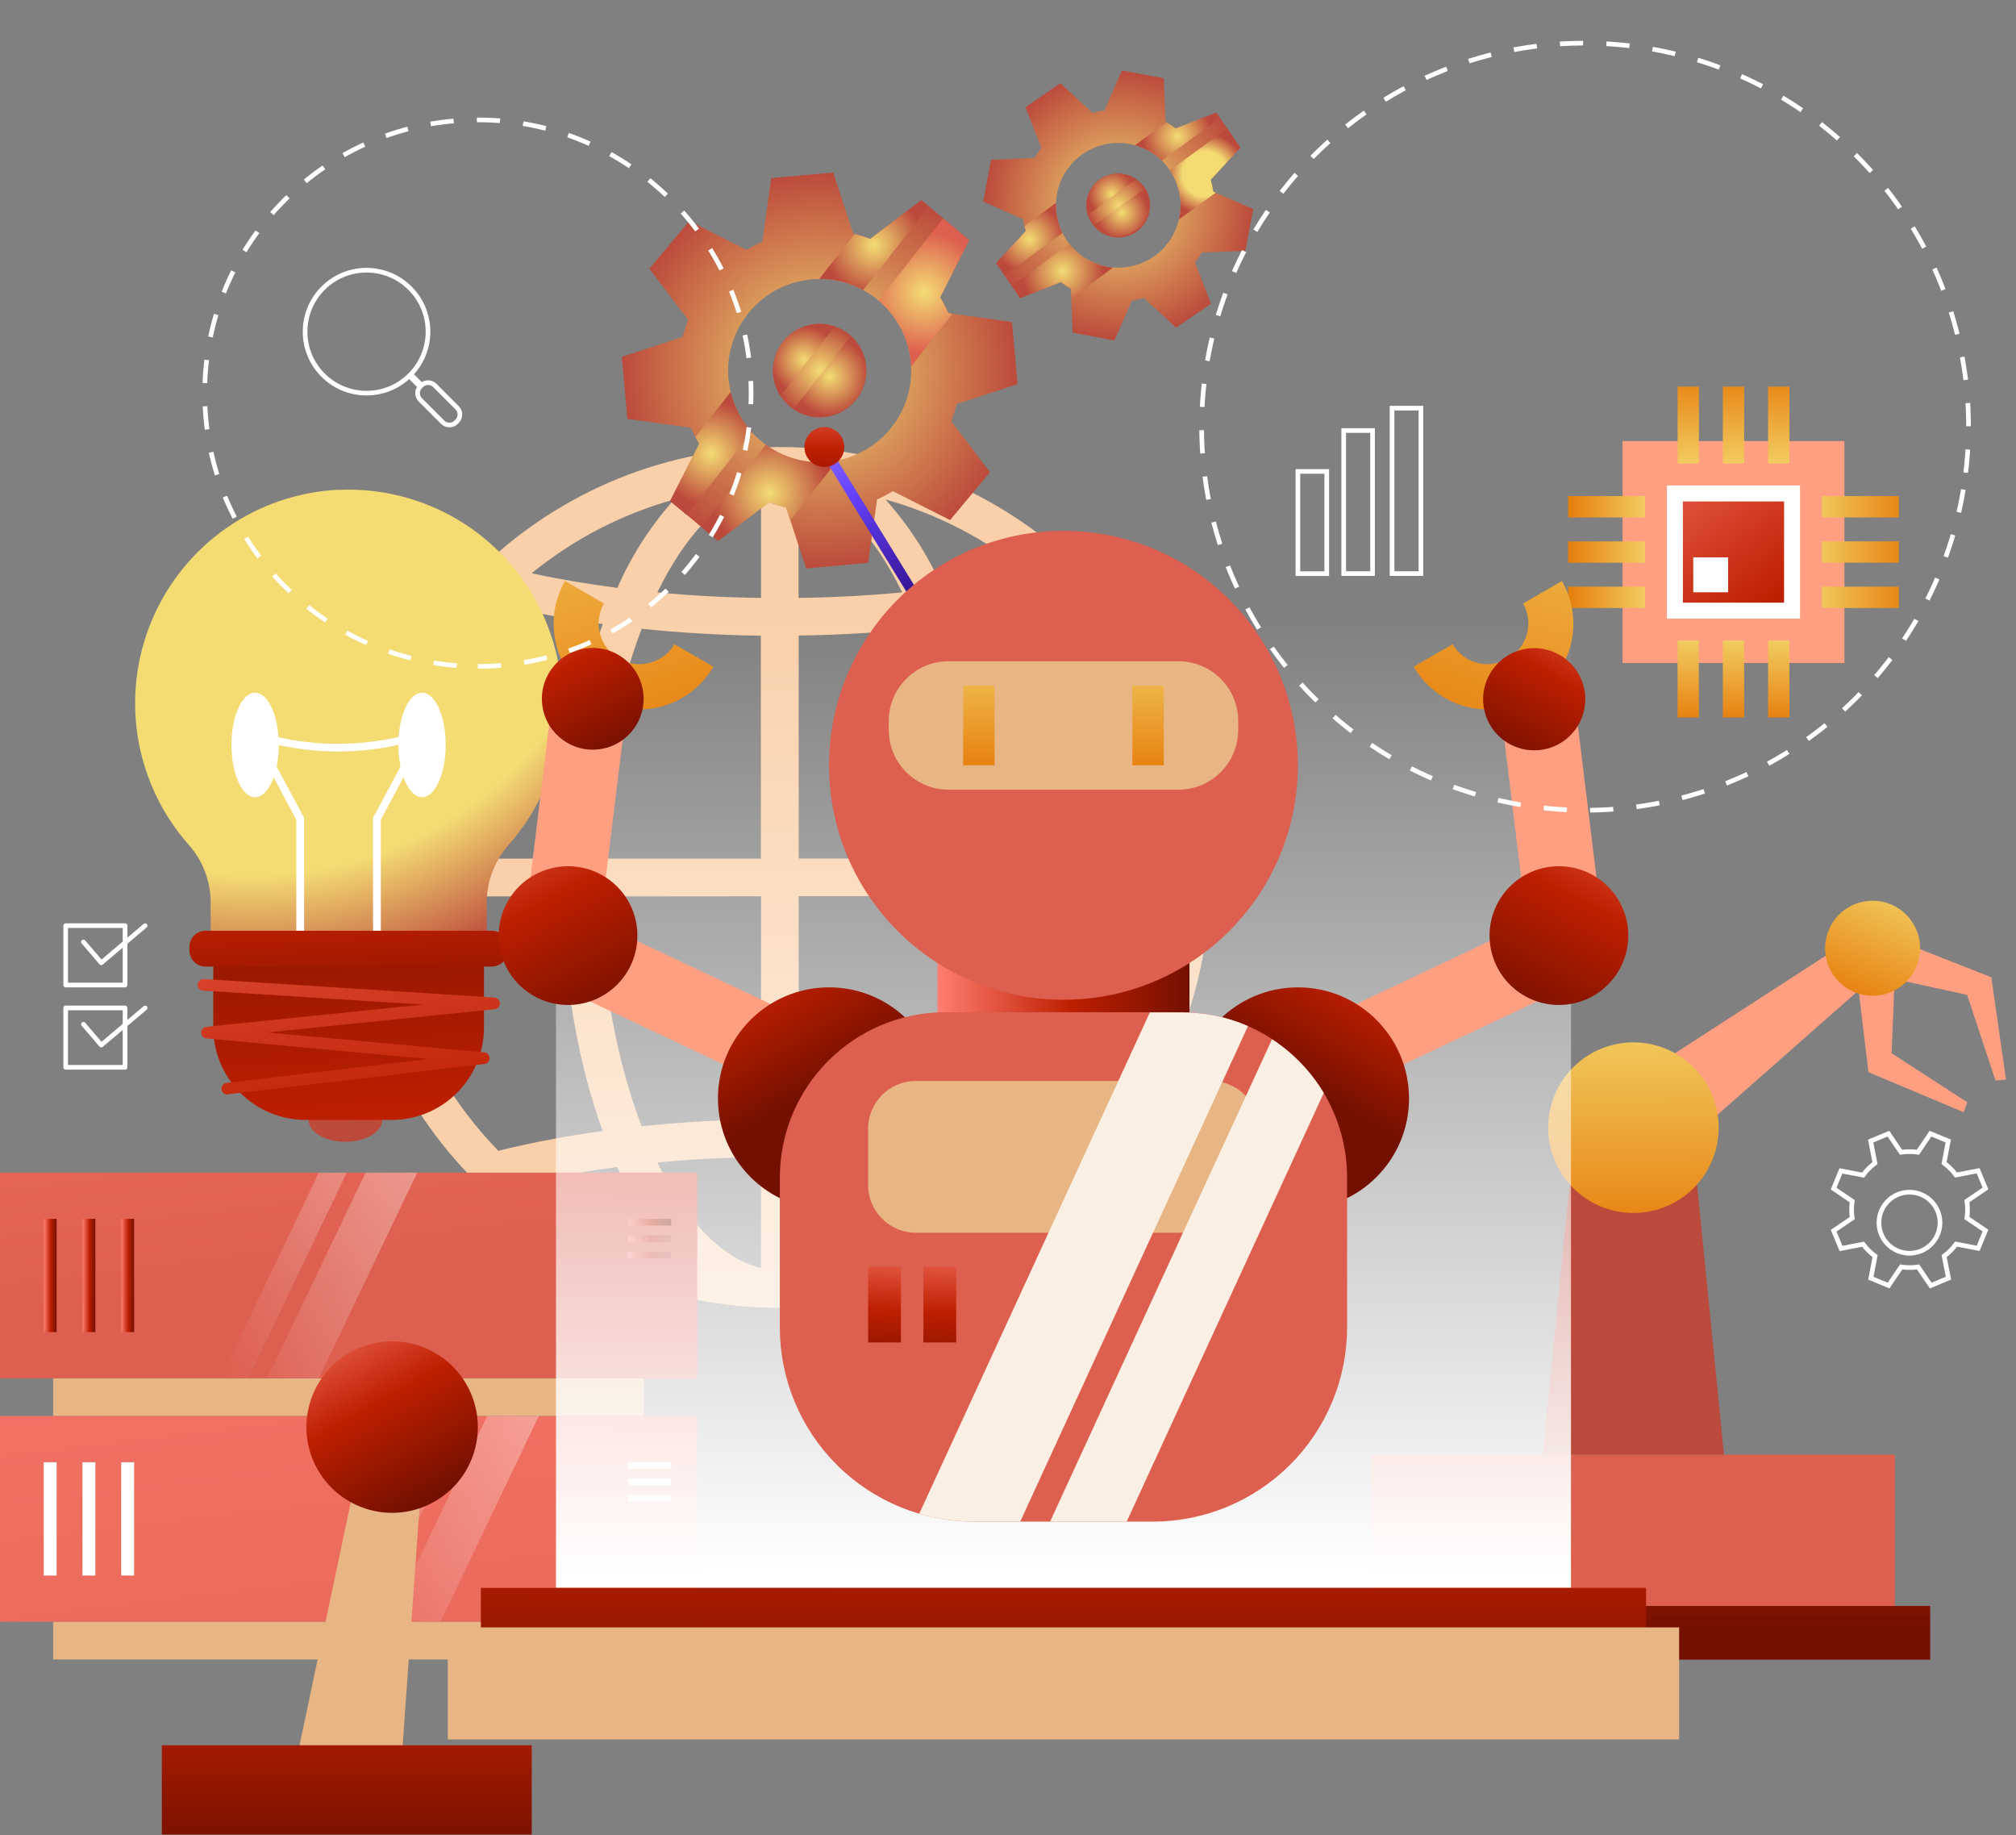 <svg width="434" height="395" viewBox="0 0 434 395" fill="none" xmlns="http://www.w3.org/2000/svg">
<rect x="0" y="0" width="434" height="395" fill="#808080" stroke="none"/>
<path d="M260.53 188.864C260.536 176.632 258.112 164.521 253.398 153.234C248.684 141.946 241.774 131.708 233.07 123.114C232.829 122.797 232.539 122.52 232.21 122.294C214.969 105.571 191.894 96.218 167.875 96.218C143.856 96.218 120.781 105.571 103.54 122.294C103.226 122.515 102.946 122.781 102.71 123.084C94.008 131.684 87.099 141.925 82.384 153.214C77.669 164.503 75.241 176.615 75.241 188.849C75.241 201.083 77.669 213.196 82.384 224.485C87.099 235.774 94.008 246.015 102.71 254.614C102.947 254.923 103.23 255.193 103.55 255.414C120.779 272.131 143.837 281.485 167.843 281.496C191.848 281.507 214.916 272.174 232.16 255.474C232.49 255.243 232.783 254.963 233.03 254.644C241.745 246.05 248.664 235.808 253.385 224.515C258.106 213.223 260.535 201.104 260.53 188.864ZM83.46 192.924H121.03C121.42 211.924 124.58 229.214 129.74 243.414C122.185 244.447 114.688 245.869 107.28 247.674C92.92 232.946 84.447 213.471 83.46 192.924ZM107.28 130.044C114.695 131.854 122.198 133.279 129.76 134.314C124.6 148.514 121.44 165.834 121.05 184.804H83.46C84.445 164.254 92.918 144.775 107.28 130.044ZM252.28 184.804H214.74C214.35 165.804 211.19 148.514 206.03 134.314C213.593 133.284 221.096 131.859 228.51 130.044C242.85 144.786 251.304 164.262 252.28 184.804ZM171.91 104.804C180.41 106.804 188.19 115.154 194.22 127.494C186.97 128.184 179.5 128.584 171.91 128.684V104.804ZM163.8 136.804V184.804H129.14C129.57 166.244 132.89 149.034 138.14 135.324C146.46 136.204 155.06 136.704 163.83 136.824L163.8 136.804ZM141.52 127.494C147.52 115.154 155.32 106.834 163.83 104.804V128.684C156.28 128.604 148.77 128.204 141.52 127.494ZM163.83 192.904V240.904C155.06 241.024 146.46 241.534 138.13 242.404C132.89 228.704 129.57 211.494 129.13 192.934L163.83 192.904ZM163.83 248.994V272.894C155.32 270.894 147.55 262.554 141.52 250.204C148.77 249.494 156.28 249.124 163.83 249.014V248.994ZM171.94 248.994C179.53 249.104 187 249.494 194.25 250.184C188.25 262.534 180.44 270.844 171.94 272.874V248.994ZM171.94 240.874V192.874H206.63C206.2 211.434 202.87 228.644 197.63 242.344C189.28 241.494 180.71 241.014 171.94 240.894V240.874ZM171.94 184.784V136.784C180.71 136.664 189.31 136.164 197.64 135.284C202.88 148.994 206.2 166.204 206.64 184.764L171.94 184.784ZM202.87 126.524C199.827 119.568 195.692 113.144 190.62 107.494C201.827 110.63 212.265 116.046 221.28 123.404C215.41 124.684 209.28 125.724 202.87 126.544V126.524ZM132.87 126.524C126.5 125.694 120.33 124.664 114.45 123.384C123.478 116.026 133.93 110.616 145.15 107.494C140.076 113.15 135.941 119.581 132.9 126.544L132.87 126.524ZM132.87 251.154C135.903 258.131 140.039 264.573 145.12 270.234C133.905 267.097 123.462 261.67 114.45 254.294C120.36 253.044 126.53 252.004 132.9 251.174L132.87 251.154ZM202.87 251.154C209.24 251.984 215.41 253.024 221.3 254.294C212.282 261.666 201.836 267.093 190.62 270.234C195.697 264.578 199.833 258.142 202.87 251.174V251.154ZM206.03 243.394C211.19 229.194 214.35 211.874 214.74 192.904H252.28C251.293 213.447 242.828 232.92 228.48 247.654C221.076 245.851 213.582 244.436 206.03 243.414V243.394Z" fill="#F9D0A9"/>
<path d="M138.67 296.644H11.44V304.774H138.67V296.644Z" fill="#E8B685"/>
<path d="M138.67 349.034H11.44V357.164H138.67V349.034Z" fill="#E8B685"/>
<path d="M150.11 252.384H0V296.644H150.11V252.384Z" fill="url(#paint0_linear_72_499)"/>
<path d="M12.19 262.324H9.41V286.704H12.19V262.324Z" fill="url(#paint1_linear_72_499)"/>
<path d="M20.53 262.324H17.75V286.704H20.53V262.324Z" fill="url(#paint2_linear_72_499)"/>
<path d="M28.87 262.324H26.09V286.704H28.87V262.324Z" fill="url(#paint3_linear_72_499)"/>
<path d="M144.49 262.324H135.19V263.764H144.49V262.324Z" fill="url(#paint4_linear_72_499)"/>
<path d="M144.49 265.854H135.19V267.294H144.49V265.854Z" fill="url(#paint5_linear_72_499)"/>
<path d="M144.49 269.384H135.19V270.824H144.49V269.384Z" fill="url(#paint6_linear_72_499)"/>
<path d="M150.11 304.774H0V349.034H150.11V304.774Z" fill="url(#paint7_linear_72_499)"/>
<path d="M12.19 314.714H9.41V339.094H12.19V314.714Z" fill="white"/>
<path d="M20.53 314.714H17.75V339.094H20.53V314.714Z" fill="white"/>
<path d="M28.87 314.714H26.09V339.094H28.87V314.714Z" fill="white"/>
<path d="M144.49 314.714H135.19V316.154H144.49V314.714Z" fill="white"/>
<path d="M144.49 318.244H135.19V319.684H144.49V318.244Z" fill="white"/>
<path d="M144.49 321.774H135.19V323.214H144.49V321.774Z" fill="white"/>
<g style="mix-blend-mode:soft-light">
<path d="M53.46 296.644H47.47L68.64 252.384H74.63L53.46 296.644Z" fill="url(#paint8_linear_72_499)"/>
<path d="M68.64 296.644H57.52L78.69 252.384H89.81L68.64 296.644Z" fill="url(#paint9_linear_72_499)"/>
</g>
<g style="mix-blend-mode:soft-light">
<path d="M79.65 349.034H73.66L94.83 304.774H100.82L79.65 349.034Z" fill="url(#paint10_linear_72_499)"/>
<path d="M94.83 349.034H83.71L104.88 304.774H116L94.83 349.034Z" fill="url(#paint11_linear_72_499)"/>
</g>
<path d="M287.71 357.204H415.53V345.644H287.71V357.204Z" fill="url(#paint12_linear_72_499)"/>
<path d="M295.32 345.634H407.92V313.074H295.32V345.634Z" fill="#DD5F4F"/>
<path d="M332.11 313.074H371.13L364.43 245.744H338.81L332.11 313.074Z" fill="#BC4A3C"/>
<path d="M344.18 237.294L355.61 252.384L406.77 207.294L401.44 200.264L344.18 237.294Z" fill="#FF9F81"/>
<path d="M333.28 242.704C333.28 246.336 334.357 249.886 336.375 252.906C338.393 255.925 341.261 258.278 344.616 259.668C347.972 261.057 351.664 261.42 355.226 260.711C358.787 260.002 362.059 258.252 364.626 255.683C367.193 253.115 368.941 249.842 369.648 246.28C370.356 242.718 369.991 239.026 368.6 235.671C367.208 232.317 364.854 229.45 361.833 227.434C358.812 225.417 355.262 224.342 351.63 224.344C346.762 224.347 342.095 226.282 338.654 229.725C335.213 233.168 333.28 237.837 333.28 242.704Z" fill="url(#paint13_linear_72_499)"/>
<path d="M412.86 204.104L404.36 206.164L400.21 213.864L402.24 230.764L422.75 239.384L423.51 237.234L407.22 226.684L407.87 210.724L423.48 214.124L429.58 232.544L431.85 232.354L428.69 210.334L412.86 204.104Z" fill="#FF9F81"/>
<path d="M406.942 213.582C412.185 211.477 414.729 205.521 412.625 200.277C410.52 195.034 404.563 192.49 399.32 194.594C394.077 196.699 391.533 202.656 393.637 207.899C395.742 213.142 401.698 215.686 406.942 213.582Z" fill="url(#paint14_linear_72_499)"/>
<path style="mix-blend-mode:soft-light" d="M338.2 129.184H119.69V341.764H338.2V129.184Z" fill="url(#paint15_linear_72_499)"/>
<path d="M354.36 341.754H103.52V352.164H354.36V341.754Z" fill="url(#paint16_linear_72_499)"/>
<path d="M361.48 350.254H96.4V374.364H361.48V350.254Z" fill="#E8B685"/>
<path d="M72.89 105.404C64.23 105.819 55.864 108.672 48.755 113.635C41.646 118.598 36.085 125.469 32.712 133.455C29.339 141.442 28.292 150.219 29.691 158.775C31.09 167.332 34.879 175.318 40.62 181.814C43.658 185.224 45.34 189.628 45.35 194.194V200.114C45.35 202.369 46.246 204.531 47.84 206.125C49.434 207.719 51.596 208.614 53.85 208.614H96.28C98.533 208.612 100.692 207.715 102.284 206.121C103.876 204.527 104.77 202.367 104.77 200.114V194.494C104.736 189.871 106.397 185.395 109.44 181.914C115.444 175.148 119.319 166.762 120.581 157.804C121.844 148.847 120.437 139.717 116.537 131.554C112.638 123.392 106.418 116.561 98.657 111.915C90.895 107.27 81.936 105.015 72.9 105.434L72.89 105.404Z" fill="url(#paint17_radial_72_499)"/>
<path d="M65.47 207.214H63.79V176.434L53.18 156.614L55.18 157.294C73.62 163.544 90.38 157.364 90.55 157.294L91.15 158.864C79.953 162.466 67.943 162.689 56.62 159.504L65.46 176.004L65.47 207.214Z" fill="white"/>
<path d="M60.01 160.334C60.01 166.544 57.73 171.584 54.92 171.584C52.11 171.584 49.83 166.584 49.83 160.334C49.83 154.084 52.11 149.084 54.92 149.084C57.73 149.084 60.01 154.124 60.01 160.334Z" fill="white"/>
<path d="M81.98 207.214H80.31V176.014L90.12 157.694L91.59 158.484L81.98 176.434V207.214Z" fill="white"/>
<path d="M90.86 171.584C93.671 171.584 95.95 166.547 95.95 160.334C95.95 154.121 93.671 149.084 90.86 149.084C88.049 149.084 85.77 154.121 85.77 160.334C85.77 166.547 88.049 171.584 90.86 171.584Z" fill="white"/>
<path d="M82.28 241.034C82.28 243.634 78.73 245.744 74.35 245.744C69.97 245.744 66.42 243.634 66.42 241.034C66.42 238.434 69.97 236.314 74.35 236.314C78.73 236.314 82.28 238.424 82.28 241.034Z" fill="url(#paint18_linear_72_499)"/>
<path d="M45.92 205.614V221.174C45.92 226.44 48.011 231.49 51.733 235.214C55.456 238.938 60.505 241.032 65.77 241.034H84.34C89.606 241.032 94.654 238.938 98.377 235.214C102.099 231.49 104.19 226.44 104.19 221.174V205.614H45.92Z" fill="url(#paint19_linear_72_499)"/>
<path d="M105.86 200.324H44.25C42.334 200.324 40.78 201.878 40.78 203.794V204.564C40.78 206.481 42.334 208.034 44.25 208.034H105.86C107.776 208.034 109.33 206.481 109.33 204.564V203.794C109.33 201.878 107.776 200.324 105.86 200.324Z" fill="url(#paint20_linear_72_499)"/>
<path d="M48.92 235.574C48.6 235.572 48.293 235.449 48.061 235.229C47.829 235.009 47.69 234.709 47.67 234.389C47.651 234.07 47.754 233.756 47.959 233.51C48.163 233.264 48.453 233.104 48.77 233.064L92.28 227.934L44.41 223.494C44.106 223.456 43.826 223.307 43.623 223.077C43.42 222.847 43.309 222.551 43.309 222.244C43.309 221.938 43.42 221.641 43.623 221.411C43.826 221.181 44.106 221.033 44.41 220.994L91.09 216.214L43.71 213.214C43.545 213.205 43.383 213.164 43.234 213.092C43.085 213.02 42.952 212.919 42.842 212.796C42.733 212.672 42.648 212.528 42.595 212.371C42.541 212.215 42.519 212.049 42.53 211.884C42.556 211.552 42.71 211.242 42.96 211.022C43.211 210.802 43.537 210.688 43.87 210.704L106.42 214.704C106.737 214.724 107.034 214.863 107.253 215.093C107.472 215.323 107.596 215.627 107.6 215.944C107.607 216.259 107.494 216.565 107.284 216.801C107.075 217.036 106.784 217.184 106.47 217.214L57.47 222.214L104.28 226.494C104.584 226.533 104.864 226.681 105.067 226.911C105.27 227.141 105.382 227.438 105.382 227.744C105.382 228.051 105.27 228.347 105.067 228.577C104.864 228.807 104.584 228.956 104.28 228.994L49.01 235.524L48.92 235.574Z" fill="url(#paint21_linear_72_499)"/>
<path d="M397.06 94.934H349.3V142.694H397.06V94.934Z" fill="#FF9F81"/>
<path d="M387.51 104.484H358.85V133.144H387.51V104.484Z" fill="white"/>
<path d="M384.07 107.924H362.29V129.704H384.07V107.924Z" fill="url(#paint22_linear_72_499)"/>
<path d="M372.03 119.964H364.52V127.474H372.03V119.964Z" fill="white"/>
<path d="M385.22 83.214H380.63V99.774H385.22V83.214Z" fill="url(#paint23_linear_72_499)"/>
<path d="M375.48 83.214H370.89V99.774H375.48V83.214Z" fill="url(#paint24_linear_72_499)"/>
<path d="M365.74 83.214H361.15V99.774H365.74V83.214Z" fill="url(#paint25_linear_72_499)"/>
<path d="M408.78 130.854V126.264H392.22V130.854H408.78Z" fill="url(#paint26_linear_72_499)"/>
<path d="M408.79 121.104V116.514H392.23V121.104H408.79Z" fill="url(#paint27_linear_72_499)"/>
<path d="M408.78 111.364V106.774H392.22V111.364H408.78Z" fill="url(#paint28_linear_72_499)"/>
<path d="M361.14 154.414H365.73V137.854H361.14V154.414Z" fill="url(#paint29_linear_72_499)"/>
<path d="M370.89 154.414H375.48V137.854H370.89V154.414Z" fill="url(#paint30_linear_72_499)"/>
<path d="M380.63 154.414H385.22V137.854H380.63V154.414Z" fill="url(#paint31_linear_72_499)"/>
<path d="M337.59 106.774V111.364H354.15V106.774H337.59Z" fill="url(#paint32_linear_72_499)"/>
<path d="M337.58 116.524V121.114H354.14V116.524H337.58Z" fill="url(#paint33_linear_72_499)"/>
<path d="M337.59 126.264V130.854H354.15V126.264H337.59Z" fill="url(#paint34_linear_72_499)"/>
<path d="M186.47 78.864C186.678 81.196 186.066 83.528 184.738 85.456C183.411 87.385 181.452 88.789 179.199 89.427C176.946 90.066 174.542 89.897 172.4 88.951C170.258 88.006 168.514 86.342 167.468 84.247C166.422 82.152 166.141 79.758 166.672 77.478C167.203 75.198 168.514 73.174 170.377 71.758C172.241 70.341 174.541 69.619 176.88 69.717C179.22 69.815 181.451 70.726 183.19 72.294C185.077 73.989 186.249 76.338 186.47 78.864Z" fill="url(#paint35_radial_72_499)"/>
<path d="M219.06 82.664L217.86 69.314L205.03 67.494L204.18 67.384C203.661 66.214 203.066 65.078 202.4 63.984L208.63 51.664L203.01 46.964L199.93 44.394L198.34 43.064L187.34 51.394C186.238 50.975 185.112 50.617 183.97 50.324L183.68 50.244L179.37 37.134L166.02 38.334L164.12 52.004C162.951 52.528 161.816 53.122 160.72 53.784L148.4 47.554L139.8 57.844L148.13 68.844C147.669 70.038 147.285 71.261 146.98 72.504L133.87 76.804L135.07 90.164L148.74 92.064C149.03 92.734 149.36 93.384 149.74 94.064C150 94.554 150.28 95.064 150.56 95.504L144.28 107.834L147.88 110.834L150.96 113.404L154.58 116.404L165.58 108.084C166.774 108.544 167.996 108.924 169.24 109.224L170.14 111.994L173.54 122.344L186.89 121.144L188.81 107.494C189.978 106.972 191.11 106.374 192.2 105.704L204.53 111.934L213.12 101.644L204.8 90.644C205.257 89.449 205.637 88.227 205.94 86.984L219.06 82.664ZM180.28 99.104C179.599 99.237 178.911 99.333 178.22 99.394C173.512 99.819 168.809 98.538 164.967 95.785C161.125 93.031 158.4 88.989 157.29 84.394C157.066 83.453 156.909 82.498 156.82 81.534C156.356 76.328 157.977 71.15 161.328 67.138C164.678 63.125 169.484 60.606 174.69 60.134C175.26 60.134 175.81 60.064 176.36 60.054C181.306 60.035 186.079 61.875 189.734 65.209C193.388 68.542 195.656 73.127 196.09 78.054L196.15 78.914C196.352 83.62 194.863 88.243 191.952 91.947C189.041 95.65 184.901 98.189 180.28 99.104Z" fill="url(#paint36_radial_72_499)"/>
<g style="mix-blend-mode:soft-light">
<path d="M161.85 93.004L147.85 110.834L144.25 107.834L150.51 95.494C150.23 95.024 149.95 94.494 149.69 94.054L157.29 84.364C158.06 87.582 159.628 90.553 161.85 93.004Z" fill="url(#paint37_radial_72_499)"/>
<path d="M175.56 69.744C176.96 69.618 178.37 69.788 179.7 70.244L167.99 85.184C167.116 83.825 166.584 82.274 166.44 80.664C166.322 79.348 166.464 78.022 166.858 76.761C167.253 75.5 167.891 74.329 168.738 73.315C169.585 72.301 170.624 71.464 171.794 70.851C172.964 70.239 174.244 69.862 175.56 69.744Z" fill="url(#paint38_radial_72_499)"/>
<path d="M199.93 44.424L185.83 62.424C182.926 60.842 179.667 60.023 176.36 60.044L183.96 50.354C185.102 50.648 186.228 51.005 187.33 51.424L198.33 43.094L199.93 44.424Z" fill="url(#paint39_radial_72_499)"/>
<path d="M180.28 99.104L170.15 112.014L169.25 109.244C168.006 108.944 166.784 108.564 165.59 108.104L154.59 116.424L150.97 113.424L164.86 95.704C168.712 98.536 173.469 99.856 178.23 99.414C178.918 99.347 179.602 99.243 180.28 99.104Z" fill="url(#paint40_radial_72_499)"/>
<path d="M183.19 72.294C185.066 74.005 186.227 76.361 186.438 78.891C186.649 81.422 185.896 83.938 184.33 85.936C182.763 87.934 180.499 89.266 177.992 89.664C175.484 90.063 172.919 89.498 170.81 88.084L183.19 72.294Z" fill="url(#paint41_radial_72_499)"/>
<path d="M204.18 67.414L205.03 67.524L196.15 78.854L196.09 77.994C195.628 72.814 193.133 68.028 189.15 64.684L203.01 46.994L208.63 51.694L202.4 64.014C203.066 65.108 203.661 66.244 204.18 67.414Z" fill="url(#paint42_radial_72_499)"/>
</g>
<path d="M247.47 45.494C247.236 46.776 246.641 47.964 245.755 48.919C244.869 49.873 243.728 50.555 242.468 50.884C241.207 51.213 239.879 51.175 238.639 50.775C237.4 50.374 236.3 49.628 235.47 48.624C234.556 47.543 234 46.204 233.879 44.793C233.757 43.382 234.077 41.968 234.794 40.747C235.511 39.526 236.589 38.557 237.879 37.974C239.17 37.391 240.61 37.224 242 37.494C242.941 37.665 243.835 38.037 244.62 38.584C245.713 39.334 246.565 40.385 247.071 41.61C247.577 42.836 247.716 44.182 247.47 45.484V45.494Z" fill="url(#paint43_radial_72_499)"/>
<path d="M268.1 53.974L269.79 44.974L261.72 41.494L261.18 41.254C261.059 40.394 260.882 39.542 260.65 38.704L267.01 31.784L264.19 27.674L262.66 25.414L261.86 24.254L253.1 27.664C252.458 27.188 251.791 26.747 251.1 26.344L250.92 26.234L250.53 16.854L241.53 15.164L237.75 23.764C236.89 23.892 236.038 24.073 235.2 24.304L228.28 17.914L220.75 23.064L224.16 31.814C223.639 32.514 223.161 33.245 222.73 34.004L213.35 34.394L211.66 43.394L220.26 47.174C220.33 47.664 220.42 48.174 220.53 48.634C220.64 49.094 220.7 49.364 220.8 49.724L214.44 56.644L216.24 59.274L217.78 61.534L219.59 64.174L228.34 60.764C229.039 61.287 229.77 61.764 230.53 62.194L230.61 64.194L230.92 71.594L239.92 73.284L243.69 64.684C244.553 64.555 245.408 64.375 246.25 64.144L253.17 70.504L260.7 65.354L257.28 56.554C257.801 55.856 258.275 55.124 258.7 54.364L268.1 53.974ZM239.66 57.564C237.815 57.412 236.022 56.881 234.393 56.003C232.763 55.125 231.332 53.921 230.19 52.464C229.62 51.749 229.127 50.974 228.72 50.154C227.719 48.142 227.24 45.91 227.33 43.664C227.358 42.993 227.431 42.325 227.55 41.664C228.219 38.175 230.244 35.092 233.181 33.092C236.118 31.093 239.728 30.338 243.22 30.994C243.6 31.074 243.96 31.154 244.33 31.254C246.498 31.855 248.479 32.994 250.09 34.564C250.748 35.198 251.335 35.903 251.84 36.664C253.832 39.59 254.58 43.187 253.92 46.664C253.892 46.857 253.852 47.047 253.8 47.234C253.072 50.365 251.244 53.13 248.649 55.026C246.054 56.922 242.864 57.823 239.66 57.564Z" fill="url(#paint44_radial_72_499)"/>
<g style="mix-blend-mode:soft-light">
<path d="M228.72 50.154L216.28 59.244L214.48 56.614L220.84 49.694C220.74 49.334 220.65 48.974 220.57 48.604L227.34 43.664C227.247 45.909 227.722 48.141 228.72 50.154Z" fill="url(#paint45_radial_72_499)"/>
<path d="M242 37.494C242.941 37.665 243.835 38.037 244.62 38.584L234.19 46.194C233.847 45.069 233.801 43.875 234.055 42.727C234.309 41.579 234.856 40.516 235.641 39.641C236.427 38.766 237.425 38.109 238.539 37.733C239.653 37.357 240.845 37.275 242 37.494Z" fill="url(#paint46_radial_72_499)"/>
<path d="M262.66 25.384L250.09 34.564C248.479 32.994 246.498 31.855 244.33 31.254L251.1 26.314C251.791 26.717 252.458 27.158 253.1 27.634L261.86 24.224L262.66 25.384Z" fill="url(#paint47_radial_72_499)"/>
<path d="M239.66 57.564L230.66 64.144L230.58 62.144C229.82 61.715 229.089 61.237 228.39 60.714L219.64 64.124L217.81 61.494L230.19 52.494C231.332 53.951 232.763 55.155 234.393 56.033C236.022 56.911 237.815 57.442 239.66 57.594V57.564Z" fill="url(#paint48_radial_72_499)"/>
<path d="M246.53 40.494C247.371 41.957 247.641 43.679 247.289 45.33C246.937 46.98 245.987 48.442 244.623 49.434C243.258 50.427 241.575 50.88 239.896 50.706C238.218 50.533 236.663 49.745 235.53 48.494L246.53 40.494Z" fill="url(#paint49_radial_72_499)"/>
<path d="M261.18 41.224L261.72 41.464L253.8 47.234C253.852 47.047 253.892 46.857 253.92 46.664C254.58 43.187 253.831 39.59 251.84 36.664L264.19 27.664L267.01 31.774L260.65 38.694C260.881 39.525 261.058 40.37 261.18 41.224Z" fill="url(#paint50_radial_72_499)"/>
</g>
<path d="M256.06 203.554H201.82V230.844H256.06V203.554Z" fill="url(#paint51_linear_72_499)"/>
<path d="M179.291 97.46L177.459 98.585L197.369 130.999L199.201 129.873L179.291 97.46Z" fill="url(#paint52_linear_72_499)"/>
<path d="M177.46 100.504C179.829 100.504 181.75 98.584 181.75 96.214C181.75 93.845 179.829 91.924 177.46 91.924C175.091 91.924 173.17 93.845 173.17 96.214C173.17 98.584 175.091 100.504 177.46 100.504Z" fill="url(#paint53_linear_72_499)"/>
<path d="M228.94 215.174C256.808 215.174 279.4 192.583 279.4 164.714C279.4 136.846 256.808 114.254 228.94 114.254C201.072 114.254 178.48 136.846 178.48 164.714C178.48 192.583 201.072 215.174 228.94 215.174Z" fill="#DD5F4F"/>
<path d="M253.68 142.314H204.21C197.097 142.314 191.33 148.081 191.33 155.194V157.084C191.33 164.198 197.097 169.964 204.21 169.964H253.68C260.793 169.964 266.56 164.198 266.56 157.084V155.194C266.56 148.081 260.793 142.314 253.68 142.314Z" fill="#E8B685"/>
<path d="M250.54 147.564H243.78V164.714H250.54V147.564Z" fill="url(#paint54_linear_72_499)"/>
<path d="M214.11 147.564H207.35V164.714H214.11V147.564Z" fill="url(#paint55_linear_72_499)"/>
<path d="M291.5 234.114L284.63 219.564L328.68 198.764L323.09 153.034L339.06 151.074L346.07 208.354L291.5 234.114Z" fill="#FF9F81"/>
<path d="M335.6 216.294C343.846 216.294 350.53 209.61 350.53 201.364C350.53 193.119 343.846 186.434 335.6 186.434C327.354 186.434 320.67 193.119 320.67 201.364C320.67 209.61 327.354 216.294 335.6 216.294Z" fill="url(#paint56_linear_72_499)"/>
<path d="M329.51 150.214C325.279 152.659 320.251 153.324 315.529 152.064C310.808 150.805 306.78 147.722 304.33 143.494L312.69 138.664C313.871 140.649 315.787 142.088 318.022 142.67C320.256 143.252 322.631 142.93 324.63 141.774C326.629 140.618 328.092 138.72 328.702 136.493C329.312 134.266 329.021 131.888 327.89 129.874L336.25 125.044C338.684 129.278 339.342 134.304 338.079 139.021C336.816 143.739 333.734 147.764 329.51 150.214Z" fill="url(#paint57_linear_72_499)"/>
<path d="M341.28 150.414C341.296 152.593 340.664 154.728 339.465 156.547C338.266 158.367 336.554 159.789 334.545 160.634C332.537 161.479 330.322 161.708 328.183 161.293C326.044 160.877 324.077 159.836 322.531 158.301C320.984 156.766 319.929 154.806 319.498 152.67C319.067 150.534 319.28 148.318 320.11 146.303C320.94 144.289 322.35 142.566 324.16 141.354C325.971 140.142 328.101 139.494 330.28 139.494C333.184 139.494 335.969 140.642 338.03 142.688C340.091 144.733 341.259 147.511 341.28 150.414Z" fill="url(#paint58_linear_72_499)"/>
<path d="M128.38 150.214C132.612 152.656 137.639 153.32 142.359 152.061C147.08 150.801 151.108 147.72 153.56 143.494L145.2 138.664C144.019 140.649 142.103 142.088 139.868 142.67C137.634 143.252 135.26 142.93 133.26 141.774C131.261 140.618 129.798 138.72 129.188 136.493C128.578 134.266 128.869 131.888 130 129.874L121.64 125.044C119.206 129.278 118.548 134.304 119.811 139.021C121.074 143.739 124.156 147.764 128.38 150.214Z" fill="url(#paint59_linear_72_499)"/>
<path d="M279.41 260.344C292.621 260.344 303.33 249.635 303.33 236.424C303.33 223.214 292.621 212.504 279.41 212.504C266.199 212.504 255.49 223.214 255.49 236.424C255.49 249.635 266.199 260.344 279.41 260.344Z" fill="url(#paint60_linear_72_499)"/>
<path d="M166.38 234.114L173.25 219.564L129.2 198.764L134.8 153.034L118.82 151.074L111.81 208.354L166.38 234.114Z" fill="#FF9F81"/>
<path d="M122.29 216.294C130.536 216.294 137.22 209.61 137.22 201.364C137.22 193.119 130.536 186.434 122.29 186.434C114.044 186.434 107.36 193.119 107.36 201.364C107.36 209.61 114.044 216.294 122.29 216.294Z" fill="url(#paint61_linear_72_499)"/>
<path d="M178.48 260.344C191.691 260.344 202.4 249.635 202.4 236.424C202.4 223.214 191.691 212.504 178.48 212.504C165.269 212.504 154.56 223.214 154.56 236.424C154.56 249.635 165.269 260.344 178.48 260.344Z" fill="url(#paint62_linear_72_499)"/>
<path d="M290 253.494V285.594C290.007 291.094 288.929 296.542 286.829 301.625C284.728 306.708 281.647 311.328 277.76 315.219C273.873 319.11 269.258 322.198 264.177 324.304C259.096 326.41 253.65 327.494 248.15 327.494H209.74C204.238 327.501 198.788 326.421 193.704 324.317C188.62 322.214 184.001 319.127 180.112 315.234C176.223 311.342 173.14 306.72 171.041 301.633C168.942 296.547 167.868 291.097 167.88 285.594V253.494C167.88 244.042 171.635 234.977 178.319 228.293C185.002 221.609 194.068 217.854 203.52 217.854H254.37C261.283 217.853 268.047 219.861 273.84 223.634C278.383 226.609 282.192 230.575 284.98 235.234C288.277 240.754 290.012 247.065 290 253.494Z" fill="#DD5F4F"/>
<path d="M260.73 232.654H197.15C191.484 232.654 186.89 237.248 186.89 242.914V255.054C186.89 260.721 191.484 265.314 197.15 265.314H260.73C266.396 265.314 270.99 260.721 270.99 255.054V242.914C270.99 237.248 266.396 232.654 260.73 232.654Z" fill="#E8B685"/>
<g style="mix-blend-mode:soft-light">
<path d="M268.67 220.834L219.63 327.494H209.74C205.729 327.5 201.738 326.927 197.89 325.794L247.54 217.894H254.37C259.289 217.867 264.16 218.869 268.67 220.834Z" fill="#FAEFE3"/>
<path d="M284.98 235.224L242.55 327.494H226.06L273.84 223.674C278.377 226.634 282.186 230.583 284.98 235.224Z" fill="#FAEFE3"/>
</g>
<path d="M193.95 272.644H186.89V288.934H193.95V272.644Z" fill="url(#paint63_linear_72_499)"/>
<path d="M205.85 272.644H198.79V288.934H205.85V272.644Z" fill="url(#paint64_linear_72_499)"/>
<path d="M129.355 161.207C135.325 160.242 139.382 154.619 138.416 148.649C137.45 142.679 131.828 138.623 125.858 139.589C119.888 140.554 115.831 146.177 116.797 152.147C117.763 158.117 123.385 162.173 129.355 161.207Z" fill="url(#paint65_linear_72_499)"/>
<path d="M86.11 383.754L63.44 380.574L77.24 315.124L90.84 317.034L86.11 383.754Z" fill="#E8B685"/>
<path d="M114.47 375.624H34.84V394.834H114.47V375.624Z" fill="url(#paint66_linear_72_499)"/>
<path d="M91.599 324.142C100.984 320.174 105.375 309.349 101.407 299.964C97.439 290.578 86.613 286.187 77.228 290.155C67.843 294.124 63.452 304.949 67.42 314.334C71.388 323.719 82.214 328.11 91.599 324.142Z" fill="url(#paint67_linear_72_499)"/>
<path d="M423.181 101.721C428.642 56.463 396.38 15.348 351.123 9.887C305.866 4.427 264.75 36.688 259.29 81.946C253.829 127.203 286.091 168.318 331.348 173.779C376.605 179.239 417.72 146.978 423.181 101.721Z" stroke="white" stroke-miterlimit="10" stroke-dasharray="5 5"/>
<path d="M102.88 143.424C135.36 143.424 161.69 117.094 161.69 84.614C161.69 52.135 135.36 25.804 102.88 25.804C70.4 25.804 44.07 52.135 44.07 84.614C44.07 117.094 70.4 143.424 102.88 143.424Z" stroke="white" stroke-miterlimit="10" stroke-dasharray="5 5"/>
<path d="M78.91 84.614C86.217 84.614 92.14 78.691 92.14 71.384C92.14 64.078 86.217 58.154 78.91 58.154C71.603 58.154 65.68 64.078 65.68 71.384C65.68 78.691 71.603 84.614 78.91 84.614Z" stroke="white" stroke-miterlimit="10"/>
<path d="M90.703 82.954L90.491 83.166C89.69 83.967 89.69 85.265 90.49 86.066L95.298 90.875C96.098 91.675 97.396 91.676 98.197 90.875L98.409 90.663C99.21 89.863 99.21 88.565 98.409 87.764L93.602 82.955C92.802 82.154 91.504 82.154 90.703 82.954Z" stroke="white" stroke-miterlimit="10"/>
<path d="M88.793 80.22L87.754 81.259L90.08 83.585L91.12 82.546L88.793 80.22Z" fill="white"/>
<path d="M425.85 268.674L427.43 264.854L423.43 262.144C423.61 260.938 423.61 259.711 423.43 258.504L427.43 255.794L425.84 251.974L421.09 252.894C420.359 251.917 419.49 251.051 418.51 250.324L419.42 245.574L415.59 243.994L412.89 247.994C411.683 247.819 410.457 247.819 409.25 247.994L406.53 243.994L402.71 245.584L403.64 250.334C402.658 251.06 401.791 251.929 401.07 252.914L396.31 252.004L394.74 255.824L398.74 258.534C398.565 259.741 398.565 260.967 398.74 262.174L394.74 264.884L396.33 268.704L401.08 267.784C401.808 268.764 402.678 269.63 403.66 270.354L402.75 275.104L406.57 276.684L409.28 272.684C410.487 272.864 411.713 272.864 412.92 272.684L415.64 276.684L419.46 275.094L418.53 270.344C419.512 269.619 420.379 268.749 421.1 267.764L425.85 268.674Z" stroke="white" stroke-miterlimit="10"/>
<path d="M412.709 269.522C416.223 268.616 418.337 265.033 417.432 261.519C416.526 258.005 412.943 255.89 409.429 256.796C405.914 257.701 403.8 261.285 404.705 264.799C405.611 268.313 409.194 270.428 412.709 269.522Z" stroke="white" stroke-width="1.002" stroke-miterlimit="10"/>
<path d="M285.62 101.464H279.41V123.464H285.62V101.464Z" stroke="white" stroke-miterlimit="10"/>
<path d="M295.48 92.664H289.27V123.454H295.48V92.664Z" stroke="white" stroke-miterlimit="10"/>
<path d="M305.89 87.844H299.68V123.454H305.89V87.844Z" stroke="white" stroke-miterlimit="10"/>
<path d="M26.92 199.224H14.14V212.004H26.92V199.224Z" stroke="white" stroke-linecap="round" stroke-linejoin="round"/>
<path d="M17.96 202.734L21.8 207.214L31.25 199.224" stroke="white" stroke-linecap="round" stroke-linejoin="round"/>
<path d="M26.92 216.934H14.14V229.714H26.92V216.934Z" stroke="white" stroke-linecap="round" stroke-linejoin="round"/>
<path d="M17.96 220.444L21.8 224.924L31.25 216.934" stroke="white" stroke-linecap="round" stroke-linejoin="round"/>
<defs>
<linearGradient id="paint0_linear_72_499" x1="57.48" y1="127.144" x2="90.83" y2="406.834" gradientUnits="userSpaceOnUse">
<stop stop-color="#FF7D71"/>
<stop offset="0.53" stop-color="#DD5F4F"/>
</linearGradient>
<linearGradient id="paint1_linear_72_499" x1="9.41" y1="274.514" x2="12.19" y2="274.514" gradientUnits="userSpaceOnUse">
<stop stop-color="#FF7D71"/>
<stop offset="0.53" stop-color="#BD1F00"/>
<stop offset="1" stop-color="#741000"/>
</linearGradient>
<linearGradient id="paint2_linear_72_499" x1="17.75" y1="274.514" x2="20.53" y2="274.514" gradientUnits="userSpaceOnUse">
<stop stop-color="#FF7D71"/>
<stop offset="0.53" stop-color="#BD1F00"/>
<stop offset="1" stop-color="#741000"/>
</linearGradient>
<linearGradient id="paint3_linear_72_499" x1="26.09" y1="274.514" x2="28.87" y2="274.514" gradientUnits="userSpaceOnUse">
<stop stop-color="#FF7D71"/>
<stop offset="0.53" stop-color="#BD1F00"/>
<stop offset="1" stop-color="#741000"/>
</linearGradient>
<linearGradient id="paint4_linear_72_499" x1="135.19" y1="263.054" x2="144.5" y2="263.054" gradientUnits="userSpaceOnUse">
<stop stop-color="#FF7D71"/>
<stop offset="0.53" stop-color="#BD1F00"/>
<stop offset="1" stop-color="#741000"/>
</linearGradient>
<linearGradient id="paint5_linear_72_499" x1="135.19" y1="266.574" x2="144.5" y2="266.574" gradientUnits="userSpaceOnUse">
<stop stop-color="#FF7D71"/>
<stop offset="0.53" stop-color="#C6301E"/>
<stop offset="1" stop-color="#BC4A3C"/>
</linearGradient>
<linearGradient id="paint6_linear_72_499" x1="135.19" y1="270.104" x2="144.5" y2="270.104" gradientUnits="userSpaceOnUse">
<stop stop-color="#FF7D71"/>
<stop offset="0.53" stop-color="#C6301E"/>
<stop offset="1" stop-color="#BC4A3C"/>
</linearGradient>
<linearGradient id="paint7_linear_72_499" x1="57.48" y1="179.534" x2="90.83" y2="459.224" gradientUnits="userSpaceOnUse">
<stop stop-color="#FF7D71"/>
<stop offset="1" stop-color="#DD5F4F"/>
</linearGradient>
<linearGradient id="paint8_linear_72_499" x1="184.152" y1="194.574" x2="32.664" y2="263.886" gradientUnits="userSpaceOnUse">
<stop stop-color="white"/>
<stop offset="1" stop-color="white" stop-opacity="0"/>
</linearGradient>
<linearGradient id="paint9_linear_72_499" x1="187.032" y1="200.864" x2="35.545" y2="270.176" gradientUnits="userSpaceOnUse">
<stop stop-color="white"/>
<stop offset="1" stop-color="white" stop-opacity="0"/>
</linearGradient>
<linearGradient id="paint10_linear_72_499" x1="210.254" y1="246.964" x2="58.767" y2="316.276" gradientUnits="userSpaceOnUse">
<stop stop-color="white"/>
<stop offset="1" stop-color="white" stop-opacity="0"/>
</linearGradient>
<linearGradient id="paint11_linear_72_499" x1="213.135" y1="253.254" x2="61.648" y2="322.566" gradientUnits="userSpaceOnUse">
<stop stop-color="white"/>
<stop offset="1" stop-color="white" stop-opacity="0"/>
</linearGradient>
<linearGradient id="paint12_linear_72_499" x1="351.62" y1="294.884" x2="351.62" y2="350.354" gradientUnits="userSpaceOnUse">
<stop stop-color="#FF7D71"/>
<stop offset="0.53" stop-color="#BD1F00"/>
<stop offset="1" stop-color="#741000"/>
</linearGradient>
<linearGradient id="paint13_linear_72_499" x1="351.35" y1="211.124" x2="351.89" y2="273.864" gradientUnits="userSpaceOnUse">
<stop stop-color="#F4DC73"/>
<stop offset="1" stop-color="#E57300"/>
</linearGradient>
<linearGradient id="paint14_linear_72_499" x1="404.738" y1="183.795" x2="391.23" y2="216.186" gradientUnits="userSpaceOnUse">
<stop stop-color="#F4DC73"/>
<stop offset="1" stop-color="#E57300"/>
</linearGradient>
<linearGradient id="paint15_linear_72_499" x1="228.94" y1="338.744" x2="228.94" y2="132.734" gradientUnits="userSpaceOnUse">
<stop stop-color="white"/>
<stop offset="1" stop-color="white" stop-opacity="0"/>
</linearGradient>
<linearGradient id="paint16_linear_72_499" x1="229.14" y1="281.084" x2="228.87" y2="372.034" gradientUnits="userSpaceOnUse">
<stop stop-color="#FF7D71"/>
<stop offset="0.53" stop-color="#BD1F00"/>
<stop offset="1" stop-color="#741000"/>
</linearGradient>
<radialGradient id="paint17_radial_72_499" cx="0" cy="0" r="1" gradientUnits="userSpaceOnUse" gradientTransform="translate(54.2 107.354) scale(107.8 107.8)">
<stop stop-color="#F4DC73"/>
<stop offset="0.752" stop-color="#F4DC73"/>
<stop offset="1" stop-color="#BC4A3C"/>
</radialGradient>
<linearGradient id="paint18_linear_72_499" x1="74.08" y1="228.494" x2="74.48" y2="245.144" gradientUnits="userSpaceOnUse">
<stop stop-color="#FF7D71"/>
<stop offset="0.53" stop-color="#BF4C35"/>
<stop offset="1" stop-color="#BC4A3C"/>
</linearGradient>
<linearGradient id="paint19_linear_72_499" x1="78.49" y1="322.774" x2="73.64" y2="168.524" gradientUnits="userSpaceOnUse">
<stop stop-color="#FF7D71"/>
<stop offset="0.53" stop-color="#BD1F00"/>
<stop offset="1" stop-color="#741000"/>
</linearGradient>
<linearGradient id="paint20_linear_72_499" x1="72.83" y1="160.694" x2="76.27" y2="228.054" gradientUnits="userSpaceOnUse">
<stop stop-color="#FF7D71"/>
<stop offset="0.53" stop-color="#BD1F00"/>
<stop offset="1" stop-color="#741000"/>
</linearGradient>
<linearGradient id="paint21_linear_72_499" x1="63.01" y1="141.904" x2="94.14" y2="335.284" gradientUnits="userSpaceOnUse">
<stop stop-color="#FF7D71"/>
<stop offset="0.53" stop-color="#BD1F00"/>
<stop offset="1" stop-color="#741000"/>
</linearGradient>
<linearGradient id="paint22_linear_72_499" x1="347.73" y1="85.864" x2="411.01" y2="167.774" gradientUnits="userSpaceOnUse">
<stop stop-color="#FF7D71"/>
<stop offset="0.53" stop-color="#BD1F00"/>
<stop offset="1" stop-color="#741000"/>
</linearGradient>
<linearGradient id="paint23_linear_72_499" x1="382.93" y1="103.974" x2="382.93" y2="77.094" gradientUnits="userSpaceOnUse">
<stop stop-color="#F4DC73"/>
<stop offset="1" stop-color="#E57300"/>
</linearGradient>
<linearGradient id="paint24_linear_72_499" x1="373.18" y1="103.974" x2="373.18" y2="77.094" gradientUnits="userSpaceOnUse">
<stop stop-color="#F4DC73"/>
<stop offset="1" stop-color="#E57300"/>
</linearGradient>
<linearGradient id="paint25_linear_72_499" x1="363.44" y1="103.974" x2="363.44" y2="77.094" gradientUnits="userSpaceOnUse">
<stop stop-color="#F4DC73"/>
<stop offset="1" stop-color="#E57300"/>
</linearGradient>
<linearGradient id="paint26_linear_72_499" x1="386.18" y1="128.554" x2="414.33" y2="128.554" gradientUnits="userSpaceOnUse">
<stop stop-color="#F4DC73"/>
<stop offset="1" stop-color="#E57300"/>
</linearGradient>
<linearGradient id="paint27_linear_72_499" x1="386.18" y1="118.814" x2="414.33" y2="118.814" gradientUnits="userSpaceOnUse">
<stop stop-color="#F4DC73"/>
<stop offset="1" stop-color="#E57300"/>
</linearGradient>
<linearGradient id="paint28_linear_72_499" x1="386.18" y1="109.074" x2="414.33" y2="109.074" gradientUnits="userSpaceOnUse">
<stop stop-color="#F4DC73"/>
<stop offset="1" stop-color="#E57300"/>
</linearGradient>
<linearGradient id="paint29_linear_72_499" x1="363.44" y1="134.414" x2="363.44" y2="157.504" gradientUnits="userSpaceOnUse">
<stop stop-color="#F4DC73"/>
<stop offset="1" stop-color="#E57300"/>
</linearGradient>
<linearGradient id="paint30_linear_72_499" x1="373.19" y1="134.414" x2="373.19" y2="157.504" gradientUnits="userSpaceOnUse">
<stop stop-color="#F4DC73"/>
<stop offset="1" stop-color="#E57300"/>
</linearGradient>
<linearGradient id="paint31_linear_72_499" x1="382.93" y1="134.414" x2="382.93" y2="157.504" gradientUnits="userSpaceOnUse">
<stop stop-color="#F4DC73"/>
<stop offset="1" stop-color="#E57300"/>
</linearGradient>
<linearGradient id="paint32_linear_72_499" x1="357.52" y1="109.074" x2="335.36" y2="109.074" gradientUnits="userSpaceOnUse">
<stop stop-color="#F4DC73"/>
<stop offset="1" stop-color="#E57300"/>
</linearGradient>
<linearGradient id="paint33_linear_72_499" x1="357.52" y1="118.814" x2="335.36" y2="118.814" gradientUnits="userSpaceOnUse">
<stop stop-color="#F4DC73"/>
<stop offset="1" stop-color="#E57300"/>
</linearGradient>
<linearGradient id="paint34_linear_72_499" x1="357.52" y1="128.554" x2="335.36" y2="128.554" gradientUnits="userSpaceOnUse">
<stop stop-color="#F4DC73"/>
<stop offset="1" stop-color="#E57300"/>
</linearGradient>
<radialGradient id="paint35_radial_72_499" cx="0" cy="0" r="1" gradientUnits="userSpaceOnUse" gradientTransform="translate(176.46 79.764) scale(10.06 10.06)">
<stop stop-color="#F4DC73"/>
<stop offset="1" stop-color="#BC4A3C"/>
</radialGradient>
<radialGradient id="paint36_radial_72_499" cx="0" cy="0" r="1" gradientUnits="userSpaceOnUse" gradientTransform="translate(176.46 79.764) scale(42.6)">
<stop stop-color="#F4DC73"/>
<stop offset="1" stop-color="#BC4A3C"/>
</radialGradient>
<radialGradient id="paint37_radial_72_499" cx="0" cy="0" r="1" gradientUnits="userSpaceOnUse" gradientTransform="translate(153.07 97.604) scale(11.23 11.23)">
<stop stop-color="#F4DC73"/>
<stop offset="1" stop-color="#BC4A3C"/>
</radialGradient>
<radialGradient id="paint38_radial_72_499" cx="0" cy="0" r="1" gradientUnits="userSpaceOnUse" gradientTransform="translate(173.05 77.444) scale(7.21 7.21)">
<stop stop-color="#F4DC73"/>
<stop offset="1" stop-color="#BC4A3C"/>
</radialGradient>
<radialGradient id="paint39_radial_72_499" cx="0" cy="0" r="1" gradientUnits="userSpaceOnUse" gradientTransform="translate(188.15 52.754) scale(10.78 10.78)">
<stop stop-color="#F4DC73"/>
<stop offset="1" stop-color="#BC4A3C"/>
</radialGradient>
<radialGradient id="paint40_radial_72_499" cx="0" cy="0" r="1" gradientUnits="userSpaceOnUse" gradientTransform="translate(165.62 106.054) scale(12.7 12.7)">
<stop stop-color="#F4DC73"/>
<stop offset="1" stop-color="#BC4A3C"/>
</radialGradient>
<radialGradient id="paint41_radial_72_499" cx="0" cy="0" r="1" gradientUnits="userSpaceOnUse" gradientTransform="translate(178.66 81.054) scale(8.32 8.32)">
<stop stop-color="#F4DC73"/>
<stop offset="1" stop-color="#BC4A3C"/>
</radialGradient>
<radialGradient id="paint42_radial_72_499" cx="0" cy="0" r="1" gradientUnits="userSpaceOnUse" gradientTransform="translate(198.89 62.924) scale(13.2 13.2)">
<stop stop-color="#F4DC73"/>
<stop offset="1" stop-color="#DD5F4F"/>
</radialGradient>
<radialGradient id="paint43_radial_72_499" cx="0" cy="0" r="1" gradientUnits="userSpaceOnUse" gradientTransform="translate(240.74 44.184) scale(6.85)">
<stop stop-color="#F4DC73"/>
<stop offset="1" stop-color="#BC4A3C"/>
</radialGradient>
<radialGradient id="paint44_radial_72_499" cx="0" cy="0" r="1" gradientUnits="userSpaceOnUse" gradientTransform="translate(240.74 44.184) scale(29.05 29.05)">
<stop stop-color="#F4DC73"/>
<stop offset="1" stop-color="#BC4A3C"/>
</radialGradient>
<radialGradient id="paint45_radial_72_499" cx="0" cy="0" r="1" gradientUnits="userSpaceOnUse" gradientTransform="translate(221.6 51.454) scale(7.47 7.47)">
<stop stop-color="#F4DC73"/>
<stop offset="1" stop-color="#BC4A3C"/>
</radialGradient>
<radialGradient id="paint46_radial_72_499" cx="0" cy="0" r="1" gradientUnits="userSpaceOnUse" gradientTransform="translate(239.26 41.754) scale(4.91 4.91)">
<stop stop-color="#F4DC73"/>
<stop offset="1" stop-color="#BC4A3C"/>
</radialGradient>
<radialGradient id="paint47_radial_72_499" cx="0" cy="0" r="1" gradientUnits="userSpaceOnUse" gradientTransform="translate(253.49 29.394) scale(7.44 7.44)">
<stop stop-color="#F4DC73"/>
<stop offset="1" stop-color="#BC4A3C"/>
</radialGradient>
<radialGradient id="paint48_radial_72_499" cx="0" cy="0" r="1" gradientUnits="userSpaceOnUse" gradientTransform="translate(228.73 58.304) scale(8.76 8.76)">
<stop stop-color="#F4DC73"/>
<stop offset="1" stop-color="#BC4A3C"/>
</radialGradient>
<radialGradient id="paint49_radial_72_499" cx="0" cy="0" r="1" gradientUnits="userSpaceOnUse" gradientTransform="translate(241.54 45.784) scale(5.66 5.66)">
<stop stop-color="#F4DC73"/>
<stop offset="1" stop-color="#BC4A3C"/>
</radialGradient>
<radialGradient id="paint50_radial_72_499" cx="0" cy="0" r="1" gradientUnits="userSpaceOnUse" gradientTransform="translate(259.43 37.444) scale(8.76 8.76)">
<stop offset="0.555" stop-color="#F4DC73"/>
<stop offset="1" stop-color="#BC4A3C"/>
</radialGradient>
<linearGradient id="paint51_linear_72_499" x1="201.82" y1="217.204" x2="256.06" y2="217.204" gradientUnits="userSpaceOnUse">
<stop stop-color="#FF7D71"/>
<stop offset="0.53" stop-color="#BD1F00"/>
<stop offset="1" stop-color="#741000"/>
</linearGradient>
<linearGradient id="paint52_linear_72_499" x1="162.19" y1="75.582" x2="201.488" y2="136.723" gradientUnits="userSpaceOnUse">
<stop stop-color="#DBCCFF"/>
<stop offset="0.5" stop-color="#6744FF"/>
<stop offset="1" stop-color="#240068"/>
</linearGradient>
<linearGradient id="paint53_linear_72_499" x1="177.74" y1="81.254" x2="177.19" y2="110.474" gradientUnits="userSpaceOnUse">
<stop stop-color="#FF7D71"/>
<stop offset="0.53" stop-color="#BD1F00"/>
<stop offset="1" stop-color="#741000"/>
</linearGradient>
<linearGradient id="paint54_linear_72_499" x1="247.41" y1="134.154" x2="247" y2="170.174" gradientUnits="userSpaceOnUse">
<stop stop-color="#F4DC73"/>
<stop offset="1" stop-color="#E57300"/>
</linearGradient>
<linearGradient id="paint55_linear_72_499" x1="210.98" y1="133.734" x2="210.57" y2="169.764" gradientUnits="userSpaceOnUse">
<stop stop-color="#F4DC73"/>
<stop offset="1" stop-color="#E57300"/>
</linearGradient>
<linearGradient id="paint56_linear_72_499" x1="355.07" y1="164.724" x2="326.12" y2="219.184" gradientUnits="userSpaceOnUse">
<stop stop-color="#FF7D71"/>
<stop offset="0.53" stop-color="#BD1F00"/>
<stop offset="1" stop-color="#741000"/>
</linearGradient>
<linearGradient id="paint57_linear_72_499" x1="342.78" y1="76.024" x2="310.73" y2="172.994" gradientUnits="userSpaceOnUse">
<stop stop-color="#F4DC73"/>
<stop offset="1" stop-color="#E57300"/>
</linearGradient>
<linearGradient id="paint58_linear_72_499" x1="344.57" y1="123.544" x2="323.34" y2="163.484" gradientUnits="userSpaceOnUse">
<stop stop-color="#FF7D71"/>
<stop offset="0.53" stop-color="#BD1F00"/>
<stop offset="1" stop-color="#741000"/>
</linearGradient>
<linearGradient id="paint59_linear_72_499" x1="115.1" y1="76.024" x2="147.15" y2="172.994" gradientUnits="userSpaceOnUse">
<stop stop-color="#F4DC73"/>
<stop offset="1" stop-color="#E57300"/>
</linearGradient>
<linearGradient id="paint60_linear_72_499" x1="306.08" y1="189.744" x2="280.88" y2="233.844" gradientUnits="userSpaceOnUse">
<stop stop-color="#FF7D71"/>
<stop offset="0.53" stop-color="#BD1F00"/>
<stop offset="1" stop-color="#741000"/>
</linearGradient>
<linearGradient id="paint61_linear_72_499" x1="102.81" y1="164.724" x2="131.77" y2="219.184" gradientUnits="userSpaceOnUse">
<stop stop-color="#FF7D71"/>
<stop offset="0.53" stop-color="#BD1F00"/>
<stop offset="1" stop-color="#741000"/>
</linearGradient>
<linearGradient id="paint62_linear_72_499" x1="151.8" y1="189.744" x2="177.01" y2="233.844" gradientUnits="userSpaceOnUse">
<stop stop-color="#FF7D71"/>
<stop offset="0.53" stop-color="#BD1F00"/>
<stop offset="1" stop-color="#741000"/>
</linearGradient>
<linearGradient id="paint63_linear_72_499" x1="191" y1="264.324" x2="189.83" y2="297.684" gradientUnits="userSpaceOnUse">
<stop stop-color="#FF7D71"/>
<stop offset="0.53" stop-color="#BD1F00"/>
<stop offset="1" stop-color="#741000"/>
</linearGradient>
<linearGradient id="paint64_linear_72_499" x1="202.88" y1="264.744" x2="201.71" y2="298.104" gradientUnits="userSpaceOnUse">
<stop stop-color="#FF7D71"/>
<stop offset="0.53" stop-color="#BD1F00"/>
<stop offset="1" stop-color="#741000"/>
</linearGradient>
<linearGradient id="paint65_linear_72_499" x1="106.941" y1="124.203" x2="128.248" y2="164.253" gradientUnits="userSpaceOnUse">
<stop stop-color="#FF7D71"/>
<stop offset="0.53" stop-color="#BD1F00"/>
<stop offset="1" stop-color="#741000"/>
</linearGradient>
<linearGradient id="paint66_linear_72_499" x1="74.66" y1="321.394" x2="74.66" y2="399.164" gradientUnits="userSpaceOnUse">
<stop stop-color="#FF7D71"/>
<stop offset="0.53" stop-color="#BD1F00"/>
<stop offset="1" stop-color="#741000"/>
</linearGradient>
<linearGradient id="paint67_linear_72_499" x1="68.415" y1="279.015" x2="92.965" y2="322.115" gradientUnits="userSpaceOnUse">
<stop stop-color="#FF7D71"/>
<stop offset="0.53" stop-color="#BD1F00"/>
<stop offset="1" stop-color="#741000"/>
</linearGradient>
</defs>
</svg>
